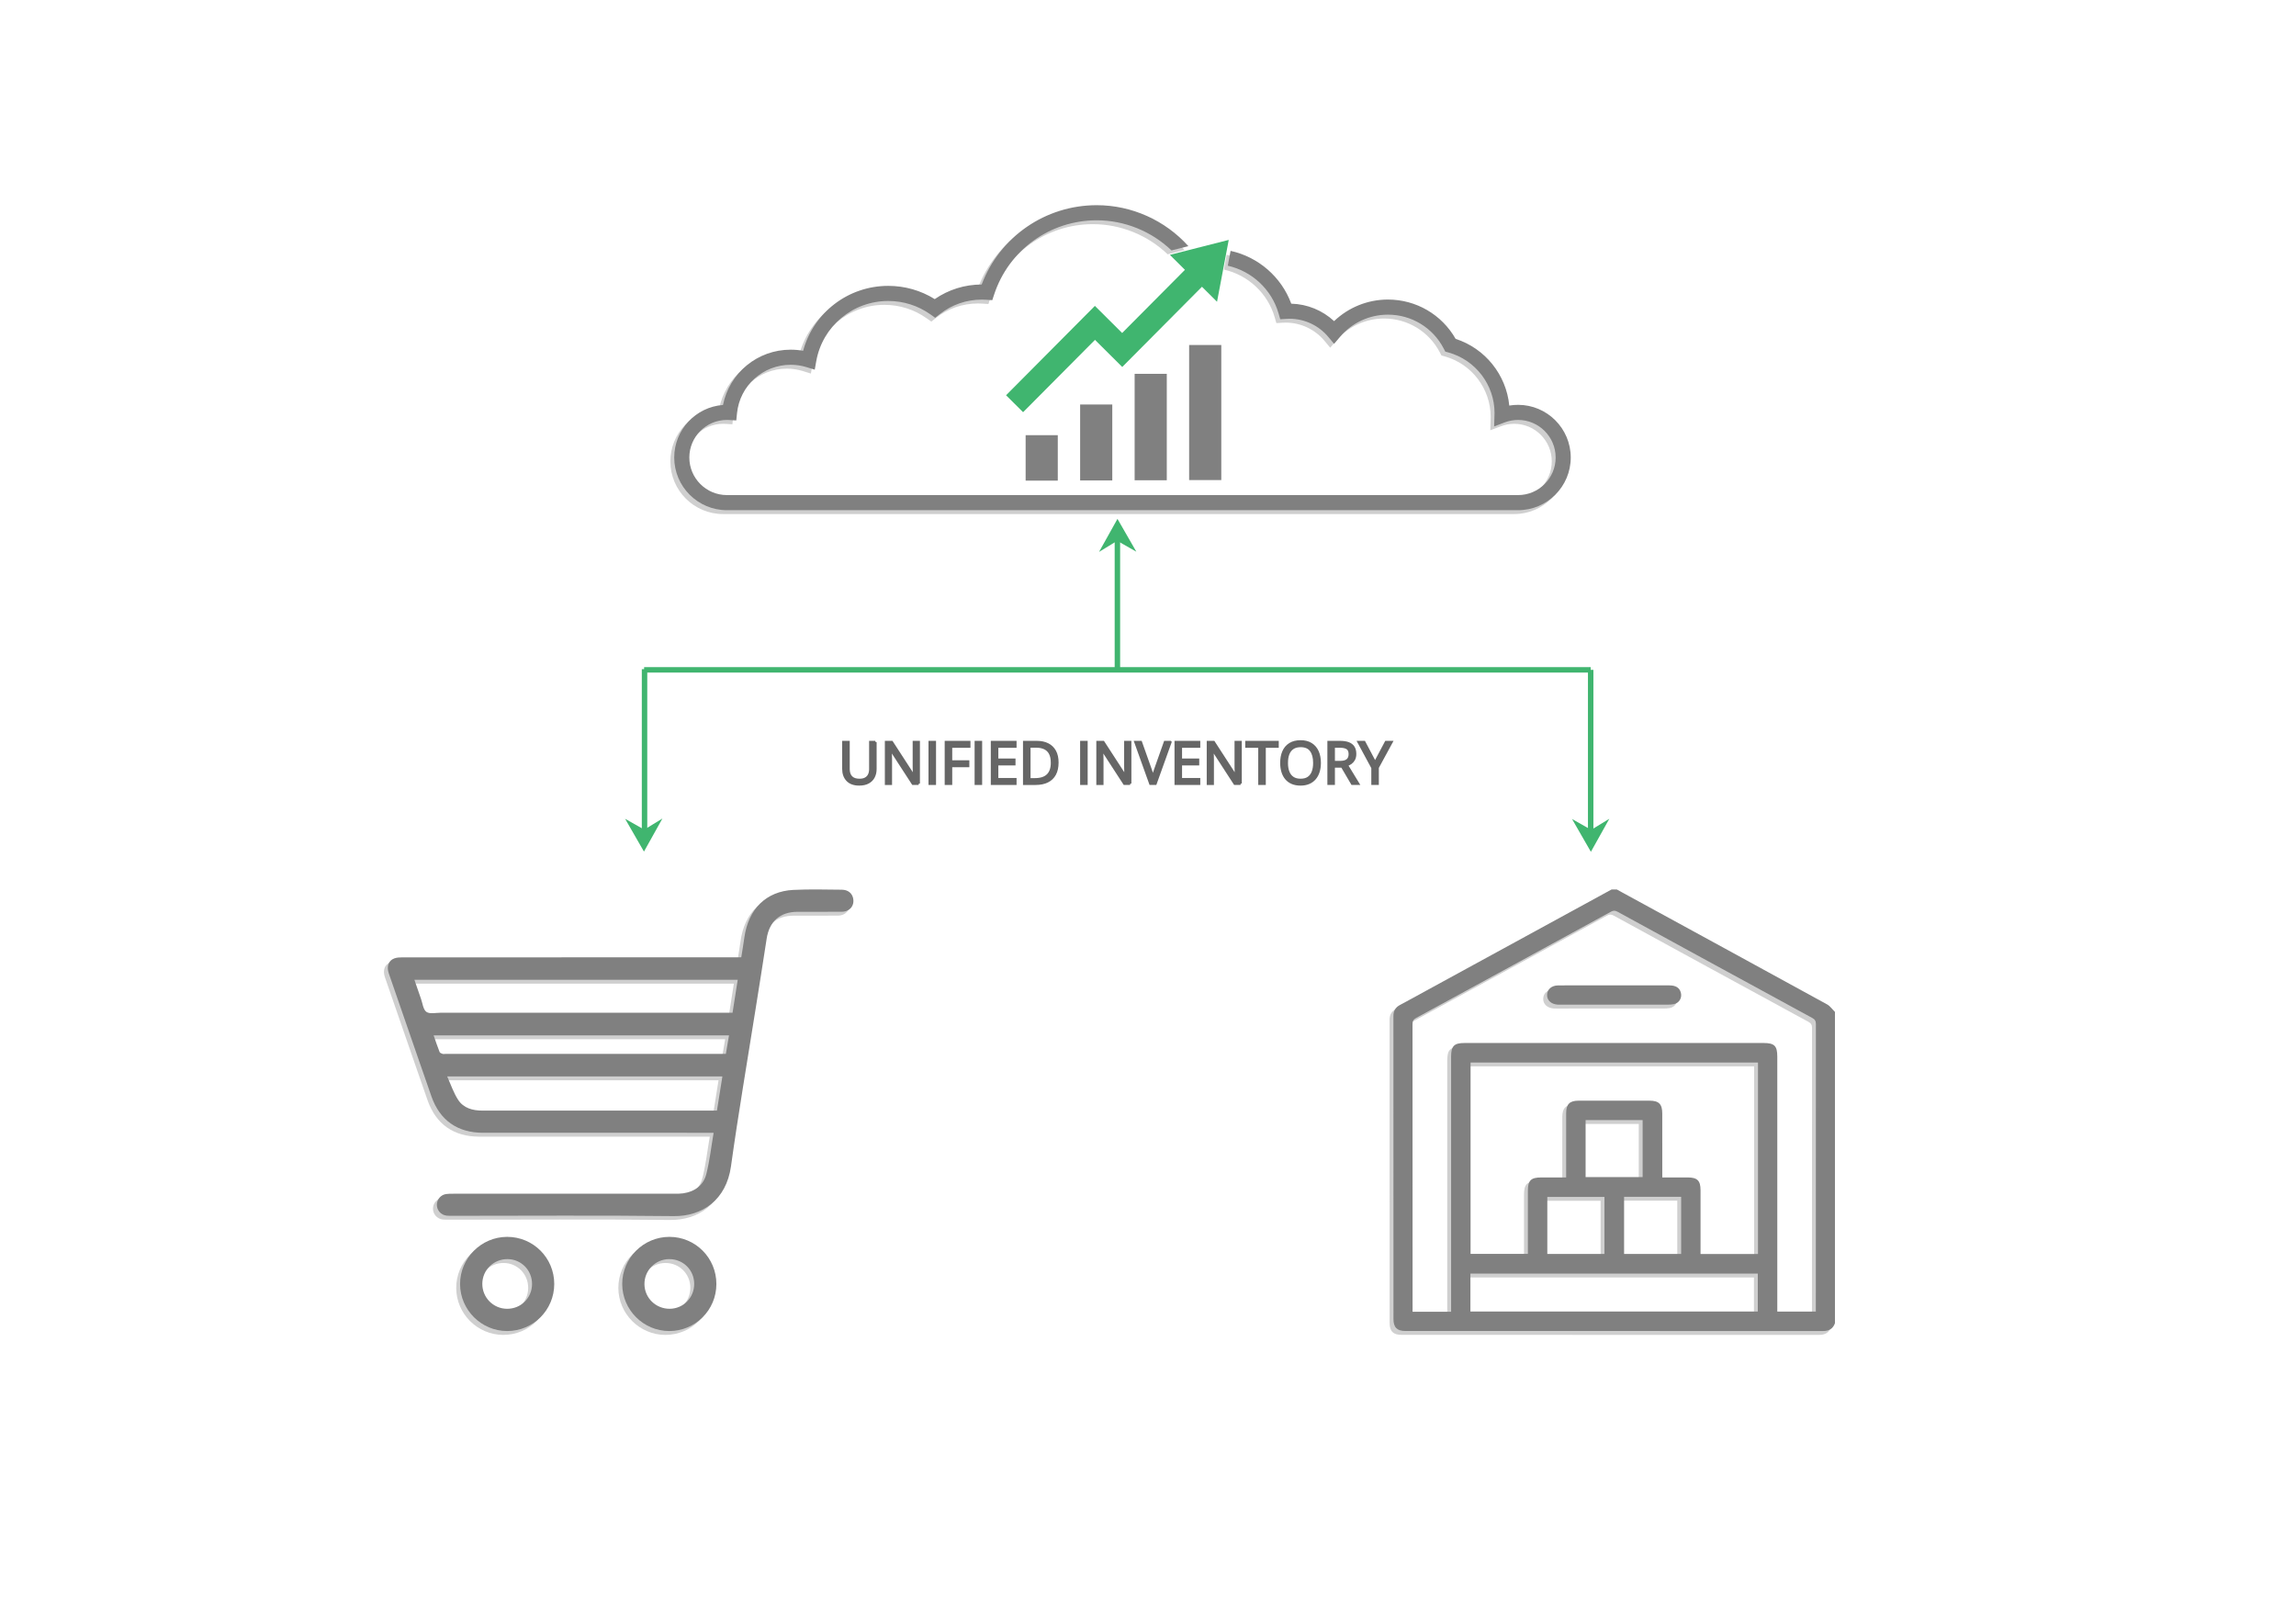 <?xml version="1.0" encoding="UTF-8"?>
<!DOCTYPE svg PUBLIC "-//W3C//DTD SVG 1.1//EN" "http://www.w3.org/Graphics/SVG/1.1/DTD/svg11.dtd">
<!-- Creator: CorelDRAW 2018 (64-Bit) -->
<svg xmlns="http://www.w3.org/2000/svg" xml:space="preserve" width="11.693in" height="8.268in" version="1.1" style="shape-rendering:geometricPrecision; text-rendering:geometricPrecision; image-rendering:optimizeQuality; fill-rule:evenodd; clip-rule:evenodd"
viewBox="0 0 11692.91 8267.72"
 xmlns:xlink="http://www.w3.org/1999/xlink">
 <defs>
  <style type="text/css">
   <![CDATA[
    .str0 {stroke:#40B56F;stroke-width:27.78;stroke-miterlimit:2.613}
    .str1 {stroke:#666666;stroke-width:13.89;stroke-miterlimit:2.613}
    .fil3 {fill:none}
    .fil6 {fill:none;fill-rule:nonzero}
    .fil2 {fill:#40B56F}
    .fil4 {fill:gray}
    .fil5 {fill:#666666;fill-rule:nonzero}
    .fil1 {fill:gray;fill-rule:nonzero}
    .fil0 {fill:#CFCFCF;fill-rule:nonzero}
   ]]>
  </style>
 </defs>
 <g id="Layer_x0020_1">
  <g id="_1577322752">
   <path class="fil0" d="M8187.83 4548.54c8.78,0 17.57,0 26.35,0 8.21,4.55 16.4,9.15 24.64,13.65 348.89,190.38 697.88,380.58 1046.38,571.68 15.62,8.56 26.75,25.3 39.97,38.23 0,528.42 0,1056.83 0,1585.24 -10.19,28.66 -30.94,39.73 -60.78,39.72 -709.11,-0.26 -1418.21,-0.18 -2127.32,-0.25 -41.84,-0 -60.17,-18.44 -60.17,-60.41 -0.08,-514.45 0.03,-1028.9 -0.27,-1543.35 -0.02,-26.45 10.56,-44.19 33.66,-56.46 45.83,-24.34 91.2,-49.55 136.74,-74.41 313.61,-171.21 627.21,-342.42 940.81,-513.63zm-817.39 2150.31l0 0c0,-11.51 0,-20.85 0,-30.19 0,-423.02 0,-846.03 0.01,-1269.05 0,-54.03 15.13,-69.21 68.94,-69.21 507.18,-0.01 1014.36,-0.01 1521.54,-0 56.08,0 70.65,14.35 70.65,69.67 0.01,423.02 0,846.03 0,1269.05 0,9.29 0,18.59 0,28.87 66.43,0 130.31,0 196.26,0 0,-8.68 0,-15.84 0,-23 0,-480.1 -0.09,-960.2 0.39,-1440.31 0.02,-16.09 -4.88,-24.41 -19,-32.09 -330.73,-179.81 -661.23,-360.06 -991.5,-540.72 -12.66,-6.93 -21.46,-6.5 -33.8,0.24 -330.3,180.6 -660.79,360.87 -991.54,540.66 -14.38,7.82 -18.56,16.56 -18.55,32.36 0.44,479.37 0.35,958.74 0.35,1438.11 0,8.37 0,16.75 0,25.61 66.79,0 129.62,0 196.25,0zm1562.83 -1269.06l0 0c-489.24,0 -976.81,0 -1463.76,0 0,326.35 0,650.86 0,974.54 98.01,0 194.23,0 291.85,0 0,-9.58 0,-17.54 0,-25.51 0,-98.8 -0.02,-197.6 0.01,-296.41 0.02,-52.24 15.42,-67.39 68.38,-67.41 41.49,-0.02 82.97,-0 126.48,-0 0,-11.24 0,-19.88 0,-28.52 0,-99.54 -0.11,-199.07 0.05,-298.61 0.07,-46.06 17.81,-63.73 63.58,-63.76 120.02,-0.07 240.05,-0.06 360.08,-0.01 48.72,0.01 65.76,17.03 65.81,65.96 0.09,99.54 0.03,199.07 0.03,298.6 0,8.37 0,16.74 0,26.33 45.39,0 87.03,-0.02 128.67,0.01 49.89,0.04 66.15,16.01 66.18,65.2 0.05,100.27 0.02,200.53 0.02,300.8 0,7.77 0,15.54 0,23.78 99.16,0 195.39,0 292.63,0 0,-325.17 0,-649.16 0,-975zm-1464.58 1267.97l0 0c489.54,0 977.01,0 1463.67,0 0,-65.69 0,-129.6 0,-193.11 -488.85,0 -975.78,0 -1463.67,0 0,64.79 0,128.2 0,193.11zm682.78 -583.56l0 0c-98.35,0 -195.05,0 -291.16,0 0,98.09 0,194.3 0,290.39 97.83,0 194.04,0 291.16,0 0,-97.04 0,-192.7 0,-290.39zm99.88 -0.65l0 0c0,97.94 0,194.66 0,290.93 97.96,0 194.18,0 290.58,0 0,-97.68 0,-193.87 0,-290.93 -97.54,0 -193.72,0 -290.58,0zm-195.99 -100.21l0 0c98.5,0 194.56,0 290.43,0 0,-97.81 0,-193.97 0,-290.32 -97.64,0 -193.67,0 -290.43,0 0,97.39 0,193.08 0,290.32z"/>
   <path class="fil0" d="M8201.19 5036.97c93.59,-0.01 187.2,-0.15 280.8,0.07 32.8,0.07 51.15,11.83 58.15,35.94 7.89,27.19 -7.91,54.17 -35.71,59.69 -9.94,1.98 -20.3,2.5 -30.47,2.51 -182.08,0.14 -364.16,0.1 -546.24,0.1 -4.39,0 -8.78,0.14 -13.16,-0.09 -33.8,-1.78 -55.99,-21.74 -55.4,-49.74 0.6,-28.25 22.7,-48.09 56.85,-48.28 95.06,-0.54 190.13,-0.19 285.19,-0.2z"/>
  </g>
  <g id="_1577266656">
   <path class="fil1" d="M8207.52 4528.85c8.78,0 17.57,0 26.35,0 8.21,4.55 16.4,9.15 24.64,13.65 348.89,190.38 697.88,380.58 1046.38,571.68 15.62,8.56 26.75,25.3 39.97,38.23 0,528.42 0,1056.83 0,1585.24 -10.19,28.66 -30.94,39.73 -60.78,39.72 -709.11,-0.26 -1418.21,-0.18 -2127.32,-0.25 -41.84,-0 -60.17,-18.44 -60.17,-60.41 -0.08,-514.45 0.03,-1028.9 -0.27,-1543.35 -0.02,-26.45 10.56,-44.19 33.66,-56.46 45.83,-24.34 91.2,-49.55 136.74,-74.41 313.61,-171.21 627.21,-342.42 940.81,-513.63zm-817.39 2150.31l0 0c0,-11.51 0,-20.85 0,-30.19 0,-423.02 0,-846.03 0.01,-1269.05 0,-54.03 15.13,-69.21 68.94,-69.21 507.18,-0.01 1014.36,-0.01 1521.54,-0 56.08,0 70.65,14.35 70.65,69.67 0.01,423.02 0,846.03 0,1269.05 0,9.29 0,18.59 0,28.87 66.43,0 130.31,0 196.26,0 0,-8.68 0,-15.84 0,-23 0,-480.1 -0.09,-960.2 0.39,-1440.31 0.02,-16.09 -4.88,-24.41 -19,-32.09 -330.73,-179.81 -661.23,-360.06 -991.5,-540.72 -12.66,-6.93 -21.46,-6.5 -33.8,0.24 -330.3,180.6 -660.79,360.87 -991.54,540.66 -14.38,7.82 -18.56,16.56 -18.55,32.36 0.44,479.37 0.35,958.74 0.35,1438.11 0,8.37 0,16.75 0,25.61 66.79,0 129.62,0 196.25,0zm1562.83 -1269.06l0 0c-489.24,0 -976.81,0 -1463.76,0 0,326.35 0,650.86 0,974.54 98.01,0 194.23,0 291.85,0 0,-9.58 0,-17.54 0,-25.51 0,-98.8 -0.02,-197.6 0.01,-296.41 0.02,-52.24 15.42,-67.39 68.38,-67.41 41.49,-0.02 82.97,-0 126.48,-0 0,-11.24 0,-19.88 0,-28.52 0,-99.54 -0.11,-199.07 0.05,-298.61 0.07,-46.06 17.81,-63.73 63.58,-63.76 120.02,-0.07 240.05,-0.06 360.08,-0.01 48.72,0.01 65.76,17.03 65.81,65.96 0.09,99.54 0.03,199.07 0.03,298.6 0,8.37 0,16.74 0,26.33 45.39,0 87.03,-0.02 128.67,0.01 49.89,0.04 66.15,16.01 66.18,65.2 0.05,100.27 0.02,200.53 0.02,300.8 0,7.77 0,15.54 0,23.78 99.16,0 195.39,0 292.63,0 0,-325.17 0,-649.16 0,-975zm-1464.58 1267.97l0 0c489.54,0 977.01,0 1463.67,0 0,-65.69 0,-129.6 0,-193.11 -488.85,0 -975.78,0 -1463.67,0 0,64.79 0,128.2 0,193.11zm682.78 -583.56l0 0c-98.35,0 -195.05,0 -291.16,0 0,98.09 0,194.3 0,290.39 97.83,0 194.04,0 291.16,0 0,-97.04 0,-192.7 0,-290.39zm99.88 -0.65l0 0c0,97.94 0,194.66 0,290.93 97.96,0 194.18,0 290.58,0 0,-97.68 0,-193.87 0,-290.93 -97.54,0 -193.72,0 -290.58,0zm-195.99 -100.21l0 0c98.5,0 194.56,0 290.43,0 0,-97.81 0,-193.97 0,-290.32 -97.64,0 -193.67,0 -290.43,0 0,97.39 0,193.08 0,290.32z"/>
   <path class="fil1" d="M8220.87 5017.29c93.59,-0.01 187.2,-0.15 280.8,0.07 32.8,0.07 51.15,11.83 58.15,35.94 7.89,27.19 -7.91,54.17 -35.71,59.69 -9.94,1.98 -20.3,2.5 -30.47,2.51 -182.08,0.14 -364.16,0.1 -546.24,0.1 -4.39,0 -8.78,0.14 -13.16,-0.09 -33.8,-1.78 -55.99,-21.74 -55.4,-49.74 0.6,-28.25 22.7,-48.09 56.85,-48.28 95.06,-0.54 190.13,-0.19 285.19,-0.2z"/>
  </g>
  <g id="_1577310752">
   <path class="fil0" d="M3755.43 4894.17c-11.69,0 -22.23,0 -32.78,0 -564.34,0 -1128.69,-0.03 -1693.03,0.21 -13.78,0 -28.48,0.59 -41.15,5.25 -29.78,10.94 -40.33,41 -28.14,76.36 47.17,136.83 94.62,273.57 142.02,410.32 25.05,72.26 50.02,144.55 75.39,216.69 42.56,121 132.67,184.54 262.59,184.6 379.8,0.17 759.6,0.06 1139.4,0.06 10.54,0 21.07,0 34.89,0 -12.26,71.79 -20,141.48 -36.92,208.88 -14.69,58.54 -59.09,91.21 -119.47,99.54 -12.98,1.79 -26.29,1.7 -39.44,1.7 -376.5,0.08 -753.01,0.06 -1129.51,0.13 -12.33,0 -24.82,-0.13 -36.97,1.61 -27.44,3.94 -47.33,27.75 -47.21,54.97 0.13,28.25 21.31,51.94 50.01,55.04 10.6,1.15 21.39,0.84 32.09,0.84 374.86,0.04 749.75,-2.91 1124.55,1.52 144.8,1.71 267.46,-82.21 291.28,-253.59 37.27,-268.12 83.28,-535.02 125.57,-802.44 18.77,-118.68 38.08,-237.27 56.02,-356.07 13.34,-88.35 68.25,-137.19 157.76,-137.4 74.97,-0.18 149.94,0.37 224.91,-0.26 40.43,-0.34 65.35,-30.46 57.97,-68.02 -5.13,-26.16 -26.05,-43.94 -57.68,-44.22 -82.37,-0.72 -164.92,-3.12 -247.09,1.04 -138.43,7 -229.06,97.31 -249.13,241.5 -4.63,33.28 -10.37,66.4 -15.93,101.75zm-44.48 282.3l0 0c-12.47,0 -23.04,0 -33.6,0 -484.45,0 -968.91,0.03 -1453.36,-0.09 -24.58,-0 -55.31,7.44 -72.02,-4.38 -16.58,-11.73 -19.38,-43.3 -27.62,-66.39 -11.39,-31.91 -22.2,-64.02 -33.6,-97.02 550.71,0 1097.6,0 1646.63,0 -8.76,55.68 -17.31,109.96 -26.42,167.87zm-79.37 498.01l0 0c-28.02,0 -54.22,0 -80.43,0 -371.41,0 -742.82,-0.14 -1114.23,0.16 -49.76,0.04 -95.69,-12.61 -123.33,-54.66 -23.28,-35.42 -36.79,-77.27 -56.04,-119.37 471.6,0 935.34,0 1401.73,0 -9.29,58.3 -18.19,114.19 -27.69,173.86zm-1442.96 -382.86l0 0c503.52,0 1002.98,0 1504.36,0 -5.56,32.67 -10.74,63.07 -16.07,94.37 -11.06,0 -19.25,0 -27.43,0 -467.09,0 -934.19,0 -1401.28,-0 -4.94,0 -10.33,1.17 -14.72,-0.4 -5.44,-1.94 -12.81,-5.11 -14.57,-9.61 -10.7,-27.38 -20.04,-55.28 -30.3,-84.35z"/>
   <path class="fil0" d="M3628.65 6557.77c0.2,-133.07 -106.74,-240.32 -239.56,-240.25 -132.19,0.07 -240.5,108.65 -240.02,240.61 0.48,131.17 107.97,238.6 239.06,238.94 133.05,0.35 240.31,-106.37 240.52,-239.3zm-240.46 -126.95l0 0c71.14,-0.37 127.32,55.15 127.5,126.01 0.18,69.95 -54.79,126.13 -124.15,126.91 -70.76,0.79 -128.35,-54.84 -129.24,-124.85 -0.9,-70.16 55.67,-127.71 125.9,-128.08z"/>
   <path class="fil0" d="M2802.95 6557.34c0.01,-132.91 -107.23,-240.06 -240.02,-239.81 -132.11,0.24 -240.26,109.03 -239.55,240.98 0.7,131.2 108.26,238.37 239.43,238.56 132.89,0.19 240.14,-106.88 240.14,-239.73zm-240.41 126.47l0 0c-70.25,-0.35 -126.69,-57.76 -125.92,-128.09 0.77,-70.16 58.07,-125.61 129.06,-124.89 69.43,0.71 124.41,56.81 124.24,126.79 -0.17,70.88 -56.36,126.55 -127.38,126.19z"/>
  </g>
  <g id="_1577292480">
   <path class="fil1" d="M3775.11 4874.48c-11.69,0 -22.23,0 -32.78,0 -564.34,0 -1128.69,-0.03 -1693.03,0.21 -13.78,0 -28.48,0.59 -41.15,5.25 -29.78,10.94 -40.33,41 -28.14,76.36 47.17,136.83 94.62,273.57 142.02,410.32 25.05,72.26 50.02,144.55 75.39,216.69 42.56,121 132.67,184.54 262.59,184.6 379.8,0.17 759.6,0.06 1139.4,0.06 10.54,0 21.07,0 34.89,0 -12.26,71.79 -20,141.48 -36.92,208.88 -14.69,58.54 -59.09,91.21 -119.47,99.54 -12.98,1.79 -26.29,1.7 -39.44,1.7 -376.5,0.08 -753.01,0.06 -1129.51,0.13 -12.33,0 -24.82,-0.13 -36.97,1.61 -27.44,3.94 -47.33,27.75 -47.21,54.97 0.13,28.25 21.31,51.94 50.01,55.04 10.6,1.15 21.39,0.84 32.09,0.84 374.86,0.04 749.75,-2.91 1124.55,1.52 144.8,1.71 267.46,-82.21 291.28,-253.59 37.27,-268.12 83.28,-535.02 125.57,-802.44 18.77,-118.68 38.08,-237.27 56.02,-356.07 13.34,-88.35 68.25,-137.19 157.76,-137.4 74.97,-0.18 149.94,0.37 224.91,-0.26 40.43,-0.34 65.35,-30.46 57.97,-68.02 -5.13,-26.16 -26.05,-43.94 -57.68,-44.22 -82.37,-0.72 -164.92,-3.12 -247.09,1.04 -138.43,7 -229.06,97.31 -249.13,241.5 -4.63,33.28 -10.37,66.4 -15.93,101.75zm-44.48 282.3l0 0c-12.47,0 -23.04,0 -33.6,0 -484.45,0 -968.91,0.03 -1453.36,-0.09 -24.58,-0 -55.31,7.44 -72.02,-4.38 -16.58,-11.73 -19.38,-43.3 -27.62,-66.39 -11.39,-31.91 -22.2,-64.02 -33.6,-97.02 550.71,0 1097.6,0 1646.63,0 -8.76,55.68 -17.31,109.96 -26.42,167.87zm-79.37 498.01l0 0c-28.02,0 -54.22,0 -80.43,0 -371.41,0 -742.82,-0.14 -1114.23,0.16 -49.76,0.04 -95.69,-12.61 -123.33,-54.66 -23.28,-35.42 -36.79,-77.27 -56.04,-119.37 471.6,0 935.34,0 1401.73,0 -9.29,58.3 -18.19,114.19 -27.69,173.86zm-1442.96 -382.86l0 0c503.52,0 1002.98,0 1504.36,0 -5.56,32.67 -10.74,63.07 -16.07,94.37 -11.06,0 -19.25,0 -27.43,0 -467.09,0 -934.19,0 -1401.28,-0 -4.94,0 -10.33,1.17 -14.72,-0.4 -5.44,-1.94 -12.81,-5.11 -14.57,-9.61 -10.7,-27.38 -20.04,-55.28 -30.3,-84.35z"/>
   <path class="fil1" d="M3648.33 6538.09c0.2,-133.07 -106.74,-240.32 -239.56,-240.25 -132.19,0.07 -240.5,108.65 -240.02,240.61 0.48,131.17 107.97,238.6 239.06,238.94 133.05,0.35 240.31,-106.37 240.52,-239.3zm-240.46 -126.95l0 0c71.14,-0.37 127.32,55.15 127.5,126.01 0.18,69.95 -54.79,126.13 -124.15,126.91 -70.76,0.79 -128.35,-54.84 -129.24,-124.85 -0.9,-70.16 55.67,-127.71 125.9,-128.08z"/>
   <path class="fil1" d="M2822.64 6537.65c0.01,-132.91 -107.23,-240.06 -240.02,-239.81 -132.11,0.24 -240.26,109.03 -239.55,240.98 0.7,131.2 108.26,238.37 239.43,238.56 132.89,0.19 240.14,-106.88 240.14,-239.73zm-240.41 126.47l0 0c-70.25,-0.35 -126.69,-57.76 -125.92,-128.09 0.77,-70.16 58.07,-125.61 129.06,-124.89 69.43,0.71 124.41,56.81 124.24,126.79 -0.17,70.88 -56.36,126.55 -127.38,126.19z"/>
  </g>
  <path class="fil0" d="M7711.5 2617.4l-4029.28 0c-147.89,0 -268.22,-120.33 -268.22,-268.22 0,-141.22 109.71,-257.3 248.36,-267.49 32.67,-162.75 175.28,-281.59 344.8,-281.59 21.3,0 42.45,1.91 63.25,5.69 52.65,-193.8 228.86,-330.56 433.42,-330.56 84.51,0 165.82,23.22 236.86,67.41 70.52,-48.54 152.55,-74.16 238.99,-74.37 92.14,-242.74 324.04,-403.86 585.96,-403.86 178.26,0 348.59,77.01 466.8,208.59l-85.9 21.79c-101.64,-97.35 -238.39,-153.47 -380.9,-153.47 -238.32,0 -448.32,152.04 -522.56,378.32l-9.3 28.34 -29.78 -1.96c-7.68,-0.5 -15.39,-0.84 -23.22,-0.84 -78.83,0 -153.22,25.79 -215.15,74.6l-22.63 17.83 -23.47 -16.7c-63.23,-44.99 -137.81,-68.76 -215.69,-68.76 -180.94,0 -335.13,129.08 -366.61,306.93l-7.59 42.85 -41.6 -12.8c-26.13,-8.03 -53.34,-12.11 -80.87,-12.11 -141.58,0 -259.13,106.05 -273.44,246.7l-3.74 36.69 -36.81 -2.19c-3.64,-0.22 -7.27,-0.33 -10.95,-0.33l0 0c-105.49,0 -191.31,85.81 -191.31,191.31 0,105.5 85.81,191.31 191.31,191.31l4029.28 0c105.49,0 191.3,-85.81 191.3,-191.31 0,-105.49 -85.81,-191.31 -191.3,-191.31 -23.37,0 -46.25,4.21 -68.04,12.49l-53.81 20.48 1.95 -67.95c0,-143.43 -96.47,-270.28 -234.59,-308.47l-16.18 -4.48 -7.71 -14.91c-55.3,-106.88 -164.28,-173.27 -284.43,-173.27 -94.43,0 -183.59,41.44 -244.63,113.7l-29.57 35 -29.34 -35.17c-49.12,-58.9 -121.21,-92.67 -197.77,-92.67 -5.49,0 -10.91,0.24 -16.31,0.59l-30.81 1.93 -8.55 -29.66c-35.52,-123.21 -136.75,-215.47 -258.61,-242.93l14.31 -75.59c140.35,30.76 258.64,131.89 308.93,268.88 81.66,2.17 158.88,33.89 218.2,88.92 73.56,-70.29 171.32,-109.9 274.15,-109.9 143.45,0 274.07,76.29 344.79,200.22 150.63,48.57 258,183.25 273.18,339.63 14.75,-2.5 29.72,-3.75 44.84,-3.75 147.89,0 268.22,120.33 268.22,268.22 0,147.89 -120.33,268.22 -268.22,268.22z"/>
  <path class="fil1" d="M7731.19 2597.71l-4029.28 0c-147.89,0 -268.22,-120.33 -268.22,-268.22 0,-141.22 109.71,-257.3 248.36,-267.49 32.67,-162.75 175.28,-281.59 344.8,-281.59 21.3,0 42.45,1.91 63.25,5.69 52.65,-193.8 228.86,-330.56 433.42,-330.56 84.51,0 165.82,23.22 236.86,67.41 70.52,-48.54 152.55,-74.16 238.99,-74.37 92.14,-242.74 324.04,-403.86 585.96,-403.86 178.26,0 348.59,77.01 466.8,208.59l-85.9 21.79c-101.64,-97.35 -238.39,-153.47 -380.9,-153.47 -238.32,0 -448.32,152.04 -522.56,378.32l-9.3 28.34 -29.78 -1.96c-7.68,-0.5 -15.39,-0.84 -23.22,-0.84 -78.83,0 -153.22,25.79 -215.15,74.6l-22.63 17.83 -23.47 -16.7c-63.23,-44.99 -137.81,-68.76 -215.69,-68.76 -180.94,0 -335.13,129.08 -366.61,306.93l-7.59 42.85 -41.6 -12.8c-26.13,-8.03 -53.34,-12.11 -80.87,-12.11 -141.58,0 -259.13,106.05 -273.44,246.7l-3.74 36.69 -36.81 -2.19c-3.64,-0.22 -7.27,-0.33 -10.95,-0.33l0 0c-105.49,0 -191.31,85.81 -191.31,191.31 0,105.5 85.81,191.31 191.31,191.31l4029.28 0c105.49,0 191.3,-85.81 191.3,-191.31 0,-105.49 -85.81,-191.31 -191.3,-191.31 -23.37,0 -46.25,4.21 -68.04,12.49l-53.81 20.48 1.95 -67.95c0,-143.43 -96.47,-270.28 -234.59,-308.47l-16.18 -4.48 -7.71 -14.91c-55.3,-106.88 -164.28,-173.27 -284.43,-173.27 -94.43,0 -183.59,41.44 -244.63,113.7l-29.57 35 -29.34 -35.17c-49.12,-58.9 -121.21,-92.67 -197.77,-92.67 -5.49,0 -10.91,0.24 -16.31,0.59l-30.81 1.93 -8.55 -29.66c-35.52,-123.21 -136.75,-215.47 -258.61,-242.93l14.31 -75.59c140.35,30.76 258.64,131.89 308.93,268.88 81.66,2.17 158.88,33.89 218.2,88.92 73.56,-70.29 171.32,-109.9 274.15,-109.9 143.45,0 274.07,76.29 344.79,200.22 150.63,48.57 258,183.25 273.18,339.63 14.75,-2.5 29.72,-3.75 44.84,-3.75 147.89,0 268.22,120.33 268.22,268.22 0,147.89 -120.33,268.22 -268.22,268.22z"/>
  <polygon class="fil2" points="5691,2641.94 5739.02,2725.48 5787.03,2809.02 5689.59,2753.74 5597.07,2810.21 5644.04,2726.07 "/>
  <polygon class="fil2" points="3279.53,4336.1 3231.51,4252.56 3183.5,4169.03 3280.93,4224.31 3373.45,4167.83 3326.49,4251.97 "/>
  <polygon class="fil2" points="8101.98,4337.22 8053.97,4253.68 8005.95,4170.14 8103.39,4225.42 8195.91,4168.95 8148.94,4253.08 "/>
  <line class="fil3 str0" x1="5690.61" y1="2708.87" x2="5690.61" y2= "3410.68" />
  <line class="fil3 str0" x1="3282.43" y1="3407.11" x2="3282.43" y2= "4257.68" />
  <line class="fil3 str0" x1="8100.93" y1="3410.67" x2="8100.93" y2= "4261.24" />
  <line class="fil3 str0" x1="3280.28" y1="3410.68" x2="8100.94" y2= "3410.68" />
  <g id="_1577282560">
   <rect class="fil4" x="5223.3" y="2215.75" width="163.71" height="231.46"/>
   <rect class="fil4" x="5500.86" y="2059.57" width="163.71" height="386.7"/>
   <rect class="fil4" x="5778.41" y="1903.38" width="163.71" height="541.94"/>
   <rect class="fil4" x="6055.97" y="1756.61" width="163.71" height="687.78"/>
   <polygon class="fil2" points="5576,1557.45 5662.74,1643.69 5714.78,1695.43 6034.54,1373.82 5957.81,1297.54 6257.65,1221.49 6198.01,1536.35 6121.28,1460.06 5801.52,1781.67 5715.28,1868.41 5628.55,1782.17 5576.5,1730.43 5210.32,2098.74 5123.58,2012.5 5489.76,1644.19 "/>
  </g>
  <path class="fil5" d="M4457.48 3779.13l0 136.62c0,14.91 -3,28.19 -9,39.85 -6,11.66 -15.06,20.81 -27.16,27.5 -12.1,6.69 -27.3,10.04 -45.56,10.04 -26.03,0 -45.85,-7.09 -59.43,-21.2 -13.63,-14.17 -20.42,-33.11 -20.42,-56.77l0 -136.03 24.65 0 0 136.77c0,17.91 4.72,31.73 14.22,41.47 9.44,9.69 23.61,14.56 42.41,14.56 12.89,0 23.42,-2.31 31.63,-6.98 8.22,-4.68 14.31,-11.22 18.3,-19.63 4.03,-8.46 6,-18.2 6,-29.27l0 -136.92 24.35 0z"/>
  <path id="1" class="fil5" d="M4678.03 3989.89l-28.29 0 -114.88 -177.01 -1.13 0c0.3,4.68 0.64,10.04 0.98,16.04 0.39,6 0.74,12.4 0.98,19.19 0.2,6.79 0.34,13.67 0.34,20.71l0 121.07 -22.78 0 0 -210.76 28.09 0 114.43 176.47 1.03 0c-0.2,-3.39 -0.44,-8.17 -0.74,-14.37 -0.3,-6.2 -0.54,-12.89 -0.79,-20.02 -0.25,-7.19 -0.35,-13.83 -0.35,-19.98l0 -122.11 23.07 0 0 210.76z"/>
  <polygon id="2" class="fil5" points="4735.54,3989.89 4735.54,3779.13 4760.04,3779.13 4760.04,3989.89 "/>
  <polygon id="3" class="fil5" points="4842.5,3989.89 4818,3989.89 4818,3779.13 4935.33,3779.13 4935.33,3800.73 4842.5,3800.73 4842.5,3878.07 4929.67,3878.07 4929.67,3899.57 4842.5,3899.57 "/>
  <polygon id="4" class="fil5" points="4970.36,3989.89 4970.36,3779.13 4994.86,3779.13 4994.86,3989.89 "/>
  <polygon id="5" class="fil5" points="5170.15,3989.89 5052.81,3989.89 5052.81,3779.13 5170.15,3779.13 5170.15,3800.73 5077.31,3800.73 5077.31,3869.07 5164.78,3869.07 5164.78,3890.42 5077.31,3890.42 5077.31,3968.25 5170.15,3968.25 "/>
  <path id="6" class="fil5" d="M5384.15 3882.5c0,23.71 -4.33,43.54 -12.94,59.48 -8.66,15.89 -21.2,27.85 -37.59,35.86 -16.38,8.02 -36.21,12.06 -59.57,12.06l-57.22 0 0 -210.76 63.56 0c21.4,0 39.85,3.94 55.35,11.76 15.45,7.82 27.41,19.38 35.82,34.73 8.41,15.35 12.59,34.29 12.59,56.87zm-25.78 0.89c0,-18.94 -3.15,-34.59 -9.45,-46.89 -6.3,-12.3 -15.5,-21.45 -27.65,-27.45 -12.2,-6 -27.06,-9 -44.62,-9l-35.32 0 0 168.8 29.81 0c29.03,0 50.82,-7.13 65.38,-21.45 14.56,-14.31 21.85,-35.67 21.85,-64z"/>
  <polygon id="7" class="fil5" points="5507.74,3989.89 5507.74,3779.13 5532.24,3779.13 5532.24,3989.89 "/>
  <path id="8" class="fil5" d="M5754.95 3989.89l-28.29 0 -114.88 -177.01 -1.13 0c0.3,4.68 0.64,10.04 0.98,16.04 0.39,6 0.74,12.4 0.98,19.19 0.2,6.79 0.34,13.67 0.34,20.71l0 121.07 -22.78 0 0 -210.76 28.09 0 114.43 176.47 1.03 0c-0.2,-3.39 -0.44,-8.17 -0.74,-14.37 -0.3,-6.2 -0.54,-12.89 -0.79,-20.02 -0.25,-7.19 -0.35,-13.83 -0.35,-19.98l0 -122.11 23.07 0 0 210.76z"/>
  <path id="9" class="fil5" d="M5959.61 3779.13l-75.67 210.76 -24.65 0 -75.67 -210.76 25.68 0 49.24 138.83c2.02,5.56 3.84,10.92 5.41,15.99 1.62,5.12 3,9.99 4.28,14.71 1.23,4.72 2.36,9.25 3.3,13.68 0.98,-4.43 2.07,-9 3.35,-13.78 1.23,-4.72 2.66,-9.69 4.28,-14.81 1.67,-5.17 3.49,-10.58 5.51,-16.24l49 -138.39 25.93 0z"/>
  <polygon id="10" class="fil5" points="6105.77,3989.89 5988.44,3989.89 5988.44,3779.13 6105.77,3779.13 6105.77,3800.73 6012.94,3800.73 6012.94,3869.07 6100.41,3869.07 6100.41,3890.42 6012.94,3890.42 6012.94,3968.25 6105.77,3968.25 "/>
  <path id="11" class="fil5" d="M6317.22 3989.89l-28.29 0 -114.88 -177.01 -1.13 0c0.3,4.68 0.64,10.04 0.98,16.04 0.39,6 0.74,12.4 0.98,19.19 0.2,6.79 0.34,13.67 0.34,20.71l0 121.07 -22.78 0 0 -210.76 28.09 0 114.43 176.47 1.03 0c-0.2,-3.39 -0.44,-8.17 -0.74,-14.37 -0.3,-6.2 -0.54,-12.89 -0.79,-20.02 -0.25,-7.19 -0.35,-13.83 -0.35,-19.98l0 -122.11 23.07 0 0 210.76z"/>
  <polygon id="12" class="fil5" points="6439.43,3989.89 6414.78,3989.89 6414.78,3800.73 6348.51,3800.73 6348.51,3779.13 6505.45,3779.13 6505.45,3800.73 6439.43,3800.73 "/>
  <path id="13" class="fil5" d="M6720.09 3884.42c0,16.28 -2.07,31.09 -6.2,44.42 -4.13,13.33 -10.28,24.75 -18.4,34.34 -8.12,9.59 -18.15,16.97 -30.16,22.19 -12.05,5.17 -25.98,7.78 -41.81,7.78 -16.33,0 -30.6,-2.61 -42.75,-7.78 -12.15,-5.21 -22.24,-12.64 -30.26,-22.24 -8.02,-9.64 -14.02,-21.15 -18.01,-34.54 -3.98,-13.38 -6,-28.19 -6,-44.43 0,-21.6 3.54,-40.49 10.67,-56.72 7.13,-16.28 17.91,-28.93 32.37,-37.98 14.46,-9.05 32.57,-13.58 54.41,-13.58 20.86,0 38.37,4.48 52.69,13.43 14.27,8.95 25.04,21.55 32.42,37.73 7.33,16.24 11.02,35.37 11.02,57.37zm-167.76 0c0,17.91 2.51,33.45 7.63,46.54 5.07,13.09 12.89,23.17 23.42,30.3 10.53,7.13 23.91,10.68 40.15,10.68 16.33,0 29.71,-3.54 40.14,-10.68 10.43,-7.13 18.11,-17.22 23.13,-30.3 5.02,-13.09 7.48,-28.63 7.48,-46.54 0,-27.21 -5.66,-48.51 -17.07,-63.86 -11.37,-15.4 -29.13,-23.07 -53.23,-23.07 -16.33,0 -29.81,3.54 -40.39,10.58 -10.53,7.04 -18.4,17.02 -23.57,29.96 -5.11,12.94 -7.67,28.44 -7.67,46.39z"/>
  <path id="14" class="fil5" d="M6823.85 3779.13c17.31,0 31.58,2.11 42.9,6.4 11.27,4.28 19.73,10.82 25.29,19.53 5.56,8.76 8.36,19.92 8.36,33.45 0,11.12 -2.02,20.42 -6.05,27.89 -4.03,7.43 -9.35,13.48 -15.84,18.11 -6.54,4.57 -13.53,8.17 -20.91,10.63l57.81 94.75 -28.59 0 -51.56 -87.96 -43.83 0 0 87.96 -24.5 0 0 -210.76 56.92 0zm-1.43 21.2l-30.99 0 0 80.83 33.45 0c17.17,0 29.86,-3.49 37.98,-10.53 8.12,-6.99 12.15,-17.32 12.15,-31 0,-14.31 -4.28,-24.45 -12.89,-30.4 -8.61,-5.95 -21.84,-8.91 -39.7,-8.91z"/>
  <polygon id="15" class="fil5" points="7002.88,3884.81 7058.91,3779.13 7085.28,3779.13 7015.13,3908.18 7015.13,3989.89 6990.63,3989.89 6990.63,3909.31 6920.28,3779.13 6947.09,3779.13 "/>
  <path id="16" class="fil6 str1" d="M4457.48 3779.13l0 136.62c0,14.91 -3,28.19 -9,39.85 -6,11.66 -15.06,20.81 -27.16,27.5 -12.1,6.69 -27.3,10.04 -45.56,10.04 -26.03,0 -45.85,-7.09 -59.43,-21.2 -13.63,-14.17 -20.42,-33.11 -20.42,-56.77l0 -136.03 24.65 0 0 136.77c0,17.91 4.72,31.73 14.22,41.47 9.44,9.69 23.61,14.56 42.41,14.56 12.89,0 23.42,-2.31 31.63,-6.98 8.22,-4.68 14.31,-11.22 18.3,-19.63 4.03,-8.46 6,-18.2 6,-29.27l0 -136.92 24.35 0z"/>
  <path id="17" class="fil6 str1" d="M4678.03 3989.89l-28.29 0 -114.88 -177.01 -1.13 0c0.3,4.68 0.64,10.04 0.98,16.04 0.39,6 0.74,12.4 0.98,19.19 0.2,6.79 0.34,13.67 0.34,20.71l0 121.07 -22.78 0 0 -210.76 28.09 0 114.43 176.47 1.03 0c-0.2,-3.39 -0.44,-8.17 -0.74,-14.37 -0.3,-6.2 -0.54,-12.89 -0.79,-20.02 -0.25,-7.19 -0.35,-13.83 -0.35,-19.98l0 -122.11 23.07 0 0 210.76z"/>
  <polygon id="18" class="fil6 str1" points="4735.54,3989.89 4735.54,3779.13 4760.04,3779.13 4760.04,3989.89 "/>
  <polygon id="19" class="fil6 str1" points="4842.5,3989.89 4818,3989.89 4818,3779.13 4935.33,3779.13 4935.33,3800.73 4842.5,3800.73 4842.5,3878.07 4929.67,3878.07 4929.67,3899.57 4842.5,3899.57 "/>
  <polygon id="20" class="fil6 str1" points="4970.36,3989.89 4970.36,3779.13 4994.86,3779.13 4994.86,3989.89 "/>
  <polygon id="21" class="fil6 str1" points="5170.15,3989.89 5052.81,3989.89 5052.81,3779.13 5170.15,3779.13 5170.15,3800.73 5077.31,3800.73 5077.31,3869.07 5164.78,3869.07 5164.78,3890.42 5077.31,3890.42 5077.31,3968.25 5170.15,3968.25 "/>
  <path id="22" class="fil6 str1" d="M5384.15 3882.5c0,23.71 -4.33,43.54 -12.94,59.48 -8.66,15.89 -21.2,27.85 -37.59,35.86 -16.38,8.02 -36.21,12.06 -59.57,12.06l-57.22 0 0 -210.76 63.56 0c21.4,0 39.85,3.94 55.35,11.76 15.45,7.82 27.41,19.38 35.82,34.73 8.41,15.35 12.59,34.29 12.59,56.87zm-25.78 0.89c0,-18.94 -3.15,-34.59 -9.45,-46.89 -6.3,-12.3 -15.5,-21.45 -27.65,-27.45 -12.2,-6 -27.06,-9 -44.62,-9l-35.32 0 0 168.8 29.81 0c29.03,0 50.82,-7.13 65.38,-21.45 14.56,-14.31 21.85,-35.67 21.85,-64z"/>
  <polygon id="23" class="fil6 str1" points="5507.74,3989.89 5507.74,3779.13 5532.24,3779.13 5532.24,3989.89 "/>
  <path id="24" class="fil6 str1" d="M5754.95 3989.89l-28.29 0 -114.88 -177.01 -1.13 0c0.3,4.68 0.64,10.04 0.98,16.04 0.39,6 0.74,12.4 0.98,19.19 0.2,6.79 0.34,13.67 0.34,20.71l0 121.07 -22.78 0 0 -210.76 28.09 0 114.43 176.47 1.03 0c-0.2,-3.39 -0.44,-8.17 -0.74,-14.37 -0.3,-6.2 -0.54,-12.89 -0.79,-20.02 -0.25,-7.19 -0.35,-13.83 -0.35,-19.98l0 -122.11 23.07 0 0 210.76z"/>
  <path id="25" class="fil6 str1" d="M5959.61 3779.13l-75.67 210.76 -24.65 0 -75.67 -210.76 25.68 0 49.24 138.83c2.02,5.56 3.84,10.92 5.41,15.99 1.62,5.12 3,9.99 4.28,14.71 1.23,4.72 2.36,9.25 3.3,13.68 0.98,-4.43 2.07,-9 3.35,-13.78 1.23,-4.72 2.66,-9.69 4.28,-14.81 1.67,-5.17 3.49,-10.58 5.51,-16.24l49 -138.39 25.93 0z"/>
  <polygon id="26" class="fil6 str1" points="6105.77,3989.89 5988.44,3989.89 5988.44,3779.13 6105.77,3779.13 6105.77,3800.73 6012.94,3800.73 6012.94,3869.07 6100.41,3869.07 6100.41,3890.42 6012.94,3890.42 6012.94,3968.25 6105.77,3968.25 "/>
  <path id="27" class="fil6 str1" d="M6317.22 3989.89l-28.29 0 -114.88 -177.01 -1.13 0c0.3,4.68 0.64,10.04 0.98,16.04 0.39,6 0.74,12.4 0.98,19.19 0.2,6.79 0.34,13.67 0.34,20.71l0 121.07 -22.78 0 0 -210.76 28.09 0 114.43 176.47 1.03 0c-0.2,-3.39 -0.44,-8.17 -0.74,-14.37 -0.3,-6.2 -0.54,-12.89 -0.79,-20.02 -0.25,-7.19 -0.35,-13.83 -0.35,-19.98l0 -122.11 23.07 0 0 210.76z"/>
  <polygon id="28" class="fil6 str1" points="6439.43,3989.89 6414.78,3989.89 6414.78,3800.73 6348.51,3800.73 6348.51,3779.13 6505.45,3779.13 6505.45,3800.73 6439.43,3800.73 "/>
  <path id="29" class="fil6 str1" d="M6720.09 3884.42c0,16.28 -2.07,31.09 -6.2,44.42 -4.13,13.33 -10.28,24.75 -18.4,34.34 -8.12,9.59 -18.15,16.97 -30.16,22.19 -12.05,5.17 -25.98,7.78 -41.81,7.78 -16.33,0 -30.6,-2.61 -42.75,-7.78 -12.15,-5.21 -22.24,-12.64 -30.26,-22.24 -8.02,-9.64 -14.02,-21.15 -18.01,-34.54 -3.98,-13.38 -6,-28.19 -6,-44.43 0,-21.6 3.54,-40.49 10.67,-56.72 7.13,-16.28 17.91,-28.93 32.37,-37.98 14.46,-9.05 32.57,-13.58 54.41,-13.58 20.86,0 38.37,4.48 52.69,13.43 14.27,8.95 25.04,21.55 32.42,37.73 7.33,16.24 11.02,35.37 11.02,57.37zm-167.76 0c0,17.91 2.51,33.45 7.63,46.54 5.07,13.09 12.89,23.17 23.42,30.3 10.53,7.13 23.91,10.68 40.15,10.68 16.33,0 29.71,-3.54 40.14,-10.68 10.43,-7.13 18.11,-17.22 23.13,-30.3 5.02,-13.09 7.48,-28.63 7.48,-46.54 0,-27.21 -5.66,-48.51 -17.07,-63.86 -11.37,-15.4 -29.13,-23.07 -53.23,-23.07 -16.33,0 -29.81,3.54 -40.39,10.58 -10.53,7.04 -18.4,17.02 -23.57,29.96 -5.11,12.94 -7.67,28.44 -7.67,46.39z"/>
  <path id="30" class="fil6 str1" d="M6823.85 3779.13c17.31,0 31.58,2.11 42.9,6.4 11.27,4.28 19.73,10.82 25.29,19.53 5.56,8.76 8.36,19.92 8.36,33.45 0,11.12 -2.02,20.42 -6.05,27.89 -4.03,7.43 -9.35,13.48 -15.84,18.11 -6.54,4.57 -13.53,8.17 -20.91,10.63l57.81 94.75 -28.59 0 -51.56 -87.96 -43.83 0 0 87.96 -24.5 0 0 -210.76 56.92 0zm-1.43 21.2l-30.99 0 0 80.83 33.45 0c17.17,0 29.86,-3.49 37.98,-10.53 8.12,-6.99 12.15,-17.32 12.15,-31 0,-14.31 -4.28,-24.45 -12.89,-30.4 -8.61,-5.95 -21.84,-8.91 -39.7,-8.91z"/>
  <polygon id="31" class="fil6 str1" points="7002.88,3884.81 7058.91,3779.13 7085.28,3779.13 7015.13,3908.18 7015.13,3989.89 6990.63,3989.89 6990.63,3909.31 6920.28,3779.13 6947.09,3779.13 "/>
 </g>
</svg>
